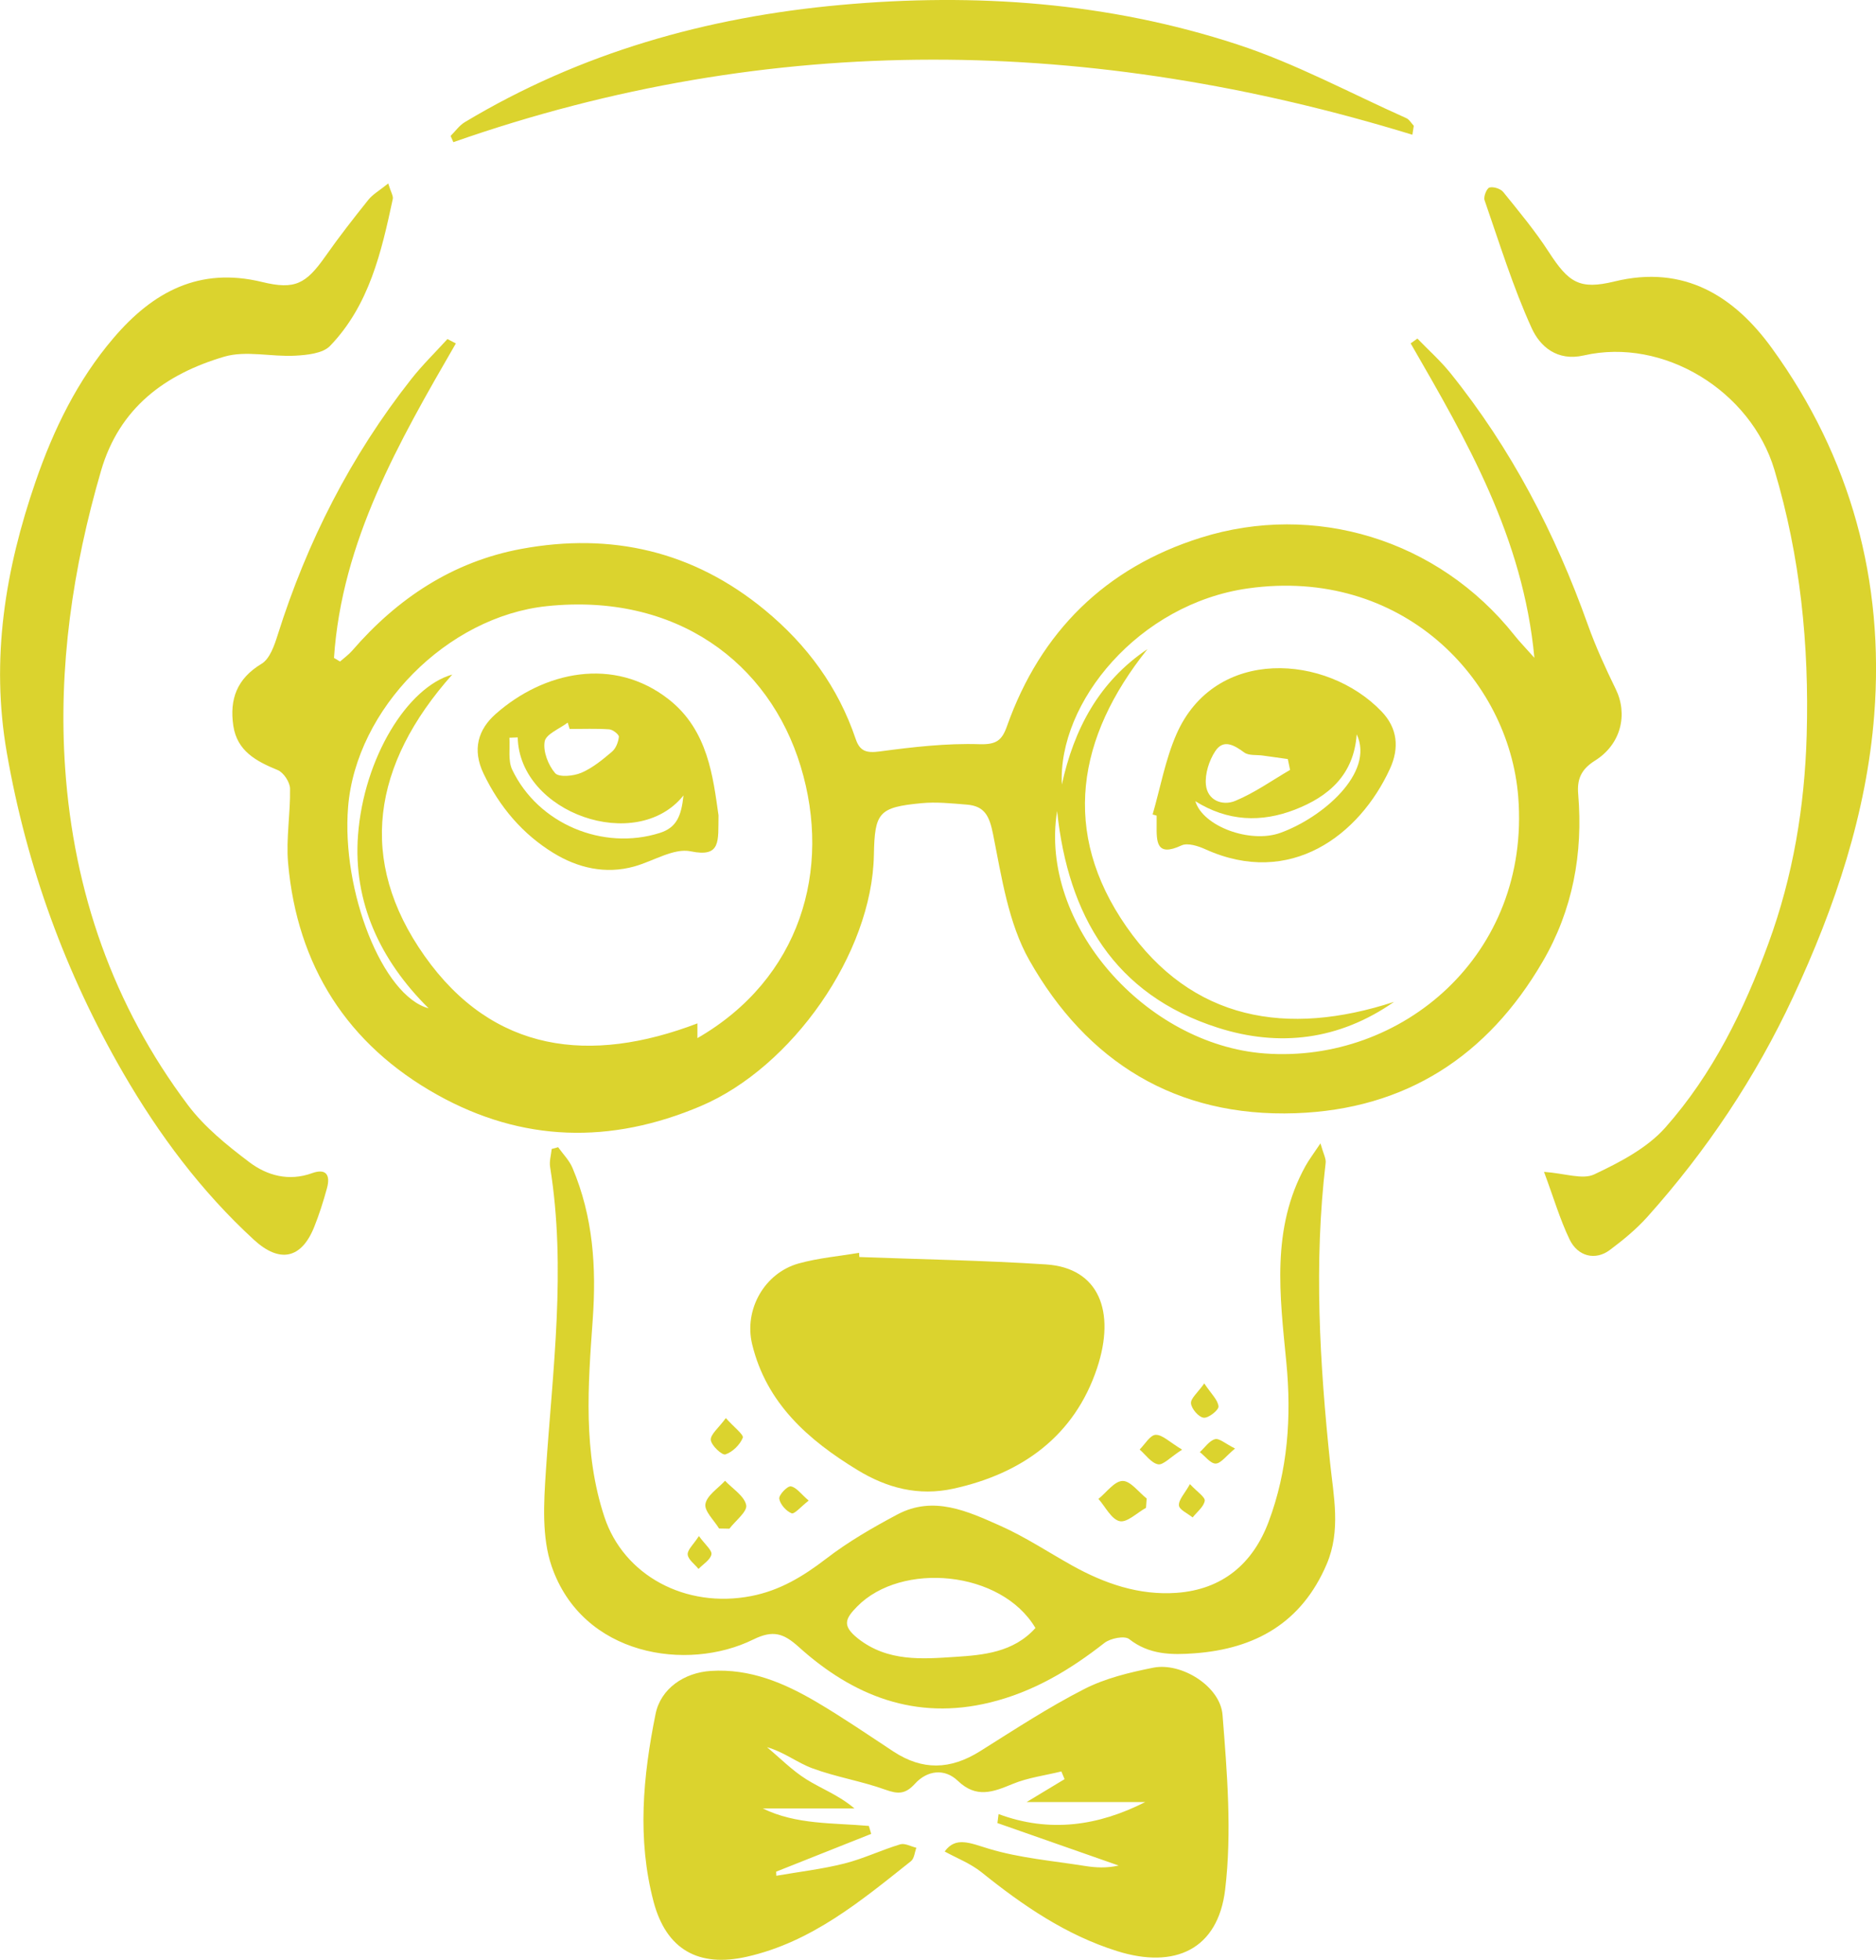 <svg xmlns="http://www.w3.org/2000/svg" id="Layer_1" viewBox="0 0 306.92 320.52"><defs><style>.cls-1{fill:#dbd32e;}</style></defs><path class="cls-1" d="M74.59,56.15c-9.36,16.18-18.67,32.38-19.95,51.45l.99,.59c.67-.59,1.41-1.11,1.99-1.78,7.41-8.57,16.49-14.57,27.67-16.64,14.7-2.72,28.14,.34,39.86,10.01,6.89,5.69,11.97,12.59,14.84,21.07,.7,2.07,1.82,2.33,3.98,2.04,5.39-.72,10.85-1.35,16.26-1.18,2.78,.09,3.7-.63,4.52-2.96,5.49-15.47,16.16-25.94,31.73-30.82,18.46-5.8,38.75,.19,51.29,15.97,.82,1.04,1.76,1.99,3.26,3.68-1.84-19.72-11.09-35.55-20.24-51.42l1.1-.79c1.8,1.87,3.76,3.61,5.38,5.62,9.96,12.36,17.17,26.23,22.49,41.14,1.29,3.61,2.9,7.13,4.58,10.57,2,4.08,.92,9-3.4,11.7-2.31,1.45-2.95,3.09-2.74,5.5,.81,9.7-.89,18.92-5.81,27.36-9.01,15.46-22.39,24.16-40.41,24.8-19.59,.69-34.17-8.4-43.58-25.02-3.43-6.06-4.53-13.59-5.93-20.6-.6-2.98-1.37-4.62-4.31-4.85-2.48-.2-4.99-.47-7.44-.23-6.96,.67-7.62,1.51-7.75,8.46-.29,16.15-13.42,34.74-28.29,41.06-14.8,6.29-29.25,5.92-43.14-1.83-14.7-8.2-22.93-21.08-24.41-37.93-.35-4.01,.4-8.11,.32-12.16-.02-1.05-1.06-2.63-2.02-3.02-3.51-1.44-6.64-3.1-7.26-7.25-.64-4.32,.58-7.7,4.62-10.13,1.35-.81,2.1-3.01,2.64-4.72,4.81-15.25,11.95-29.28,21.86-41.85,1.81-2.3,3.93-4.36,5.91-6.54l1.39,.72Zm98.35,76.53c-2.95,18.44,14.45,38.17,34,39.61,22.39,1.65,43.48-16.12,41.45-41.95-1.53-19.37-19.11-37.65-44.22-34.11-17.84,2.52-31.11,18.61-30.45,32.08,1.99-9.08,6.07-16.82,14.01-22.15-11.54,14.4-14.17,29.97-3.46,45.37,10.72,15.42,26.33,18.03,43.8,12.32-9.01,6.28-18.81,7.42-28.79,4.24-17-5.41-24.53-18.35-26.33-35.41Zm-58.84,37.1c16.85-9.72,22.02-27.55,16.9-44.42-5.16-17.02-20.4-28.43-41.51-26.23-16.35,1.7-31.24,16.8-32.54,32.85-1.11,13.76,5.65,30.92,13.17,32.92-7.97-7.88-12.36-17.42-11.55-28.29,.95-12.66,8.1-24.25,15.42-26.29-13.07,14.69-15.6,30.36-4.53,46.02,11.21,15.86,27.08,17.73,44.64,11.03v2.41Z"></path><path class="cls-1" d="M154.55,302.81c1.79-2.52,4.18-1.38,7.22-.46,5.07,1.53,10.48,1.98,15.75,2.82,1.76,.28,3.55,.37,5.5-.07-6.61-2.32-13.22-4.64-19.84-6.95l.19-1.47c8.37,3.11,16.3,1.93,23.99-1.96h-19.41c2.46-1.48,4.34-2.62,6.22-3.75l-.53-1.26c-2.67,.66-5.47,1.01-7.98,2.05-3.19,1.32-5.92,2.39-8.96-.52-2.17-2.08-5.02-1.71-7.01,.48-1.56,1.72-2.76,1.72-4.82,.98-3.91-1.41-8.09-2.07-11.98-3.51-2.46-.91-4.62-2.66-7.41-3.45,2.13,1.77,4.1,3.79,6.43,5.25,2.48,1.56,5.3,2.58,7.88,4.77h-15c5.48,2.68,11.49,2.34,17.36,2.86l.38,1.3c-5.18,2.06-10.36,4.12-15.55,6.18l.03,.67c3.71-.65,7.48-1.08,11.12-2,3.11-.78,6.06-2.21,9.15-3.14,.75-.23,1.75,.35,2.64,.56-.28,.74-.34,1.75-.87,2.18-8.19,6.51-16.25,13.24-26.86,15.64-7.95,1.8-13.19-1.2-15.26-8.99-2.71-10.25-1.74-20.51,.32-30.7,.84-4.17,4.7-6.78,9.05-7.05,6.4-.41,11.99,1.96,17.3,5.09,4.29,2.53,8.41,5.35,12.57,8.09,4.73,3.1,9.28,3.02,14.19-.06,5.59-3.51,11.13-7.14,16.99-10.14,3.47-1.78,7.46-2.74,11.33-3.51,4.58-.91,10.96,3.02,11.33,7.71,.75,9.49,1.55,19.18,.43,28.57-1.17,9.77-8.18,13.05-17.68,10.07-8.35-2.62-15.41-7.45-22.16-12.88-1.83-1.47-4.13-2.35-6.03-3.4Z"></path><path class="cls-1" d="M91.31,187.62c.8,1.12,1.83,2.15,2.35,3.38,3.37,7.97,3.93,16.2,3.31,24.85-.77,10.74-1.6,21.62,1.91,32.23,3.15,9.54,13.25,15.05,24.05,12.94,4.67-.91,8.46-3.21,12.19-6.07,3.62-2.79,7.65-5.12,11.7-7.27,5.9-3.13,11.48-.53,16.82,1.85,4.08,1.81,7.85,4.32,11.76,6.5,5.31,2.96,10.95,4.91,17.1,4.47,7.49-.54,12.48-4.77,15.05-11.62,3.15-8.4,3.76-17.13,2.9-26.06-1.05-10.89-2.54-21.89,3.14-32.14,.56-1.01,1.27-1.94,2.44-3.69,.48,1.72,.94,2.49,.85,3.2-1.94,16.39-.98,32.71,.73,49.06,.57,5.46,1.79,11.05-.56,16.56-4.09,9.59-11.68,13.85-21.63,14.58-3.73,.28-7.41,.25-10.69-2.33-.75-.59-3.06-.13-4.04,.63-5.66,4.44-11.7,8.04-18.75,9.75-12.14,2.96-22.36-1.06-31.25-9.08-2.46-2.22-4.19-2.84-7.45-1.23-10.82,5.33-27.95,2.69-32.99-11.98-1.62-4.72-1.29-10.32-.95-15.46,1.1-16.61,3.38-33.17,.7-49.83-.15-.95,.16-1.97,.26-2.95l1.05-.29Zm78.09,78.63c-5.59-9.43-21.91-10.89-29.16-3.52-1.94,1.98-2.53,3.12,.09,5.21,4.9,3.89,10.64,3.38,16,3.03,4.44-.29,9.48-.7,13.07-4.72Z"></path><path class="cls-1" d="M252.6,191.65c3.47,.25,6.32,1.32,8.23,.41,4.17-1.97,8.63-4.28,11.62-7.65,7.75-8.74,12.87-19.18,16.88-30.14,4.02-10.98,5.91-22.29,6.25-33.99,.42-14.78-1.03-29.24-5.28-43.44-3.85-12.9-18.12-21.7-31.18-18.71-4.38,1-7.17-1.47-8.53-4.46-3.07-6.75-5.27-13.9-7.71-20.93-.2-.57,.35-1.94,.8-2.07,.65-.18,1.82,.19,2.26,.74,2.58,3.19,5.22,6.36,7.44,9.79,3.26,5.03,5.03,6.23,10.76,4.83,11.4-2.78,19.6,2.42,25.76,10.93,12.92,17.82,18.42,38.14,16.73,59.95-1.25,16.12-6.41,31.42-13.26,46.11-6.16,13.21-14.16,25.17-23.86,36-1.81,2.02-3.97,3.79-6.15,5.42-2.33,1.74-5.22,1.08-6.58-1.75-1.58-3.3-2.62-6.86-4.17-11.03Z"></path><path class="cls-1" d="M63.51,29.99c.44,1.44,.86,2.06,.75,2.56-1.86,8.68-3.86,17.38-10.27,24.03-1.19,1.23-3.73,1.48-5.67,1.59-3.89,.22-8.08-.89-11.66,.17-9.58,2.84-17.11,8.29-20.13,18.65-4.64,15.93-7.02,32.16-5.87,48.68,1.4,20.17,7.85,38.77,20.07,55.04,2.71,3.61,6.41,6.6,10.05,9.35,2.91,2.2,6.46,3.18,10.26,1.81,2.38-.86,3.03,.37,2.45,2.46-.59,2.16-1.27,4.31-2.11,6.39-2.1,5.19-5.66,5.88-9.84,2.04-8.62-7.91-15.55-17.21-21.37-27.25-9.43-16.29-15.8-33.73-19.05-52.37-2.68-15.35-.27-29.97,4.7-44.38,2.94-8.52,6.84-16.56,12.77-23.5,6.44-7.54,14.03-11.64,24.29-9.14,5.39,1.31,7.18,.32,10.39-4.25,2.21-3.15,4.59-6.19,6.99-9.19,.72-.9,1.81-1.51,3.26-2.68Z"></path><path class="cls-1" d="M140.59,205.58c10.18,.38,20.37,.55,30.54,1.21,8.66,.56,11.44,7.7,8.35,16.97-3.66,10.99-12.14,17.21-23.48,19.7-5.78,1.27-10.92-.13-15.69-3.03-8.04-4.89-14.92-10.91-17.26-20.6-1.36-5.66,2.02-11.64,7.62-13.2,3.21-.89,6.58-1.18,9.88-1.74l.04,.7Z"></path><path class="cls-1" d="M231.08,22.04c-52.47-16.1-104.79-17.06-156.91,1.21l-.45-1.02c.77-.76,1.42-1.71,2.32-2.25C94.97,8.62,115.6,2.8,137.51,.81c22.09-2.01,43.83-.44,64.9,6.45,9.52,3.11,18.47,7.96,27.66,12.06,.5,.22,.83,.83,1.23,1.25-.08,.49-.15,.98-.23,1.47Z"></path><path class="cls-1" d="M187.48,246.6c-1.45,.8-3.1,2.45-4.3,2.18-1.36-.31-2.33-2.35-3.47-3.64,1.31-1.06,2.62-2.92,3.95-2.94,1.3-.02,2.62,1.84,3.94,2.87l-.11,1.53Z"></path><path class="cls-1" d="M117.64,249.98c-.81-1.35-2.44-2.85-2.23-4.02,.26-1.41,2.07-2.54,3.21-3.79,1.23,1.31,3.15,2.48,3.46,3.98,.22,1.05-1.76,2.56-2.75,3.86l-1.69-.03Z"></path><path class="cls-1" d="M193.4,237.08c-1.98,1.27-3.1,2.56-3.94,2.4-1.12-.22-2.02-1.56-3.01-2.42,.87-.86,1.72-2.37,2.62-2.4,1.1-.04,2.24,1.17,4.33,2.42Z"></path><path class="cls-1" d="M118.75,231.92c1.34,1.5,2.97,2.73,2.77,3.22-.46,1.15-1.68,2.34-2.84,2.72-.55,.18-2.3-1.45-2.39-2.36-.08-.9,1.25-1.93,2.46-3.58Z"></path><path class="cls-1" d="M197.02,226.25c1.13,1.7,2.23,2.69,2.33,3.76,.06,.59-1.64,1.94-2.42,1.85-.82-.09-1.99-1.44-2.08-2.34-.08-.81,1.09-1.74,2.17-3.27Z"></path><path class="cls-1" d="M194.68,242.72c1.19,1.28,2.52,2.13,2.42,2.73-.17,.99-1.27,1.82-1.98,2.72-.8-.65-2.19-1.26-2.24-1.97-.07-.92,.93-1.92,1.8-3.48Z"></path><path class="cls-1" d="M202.07,236.89c-1.49,1.23-2.33,2.46-3.19,2.47-.85,0-1.72-1.21-2.58-1.88,.82-.74,1.53-1.85,2.48-2.11,.69-.19,1.69,.73,3.28,1.53Z"></path><path class="cls-1" d="M132.31,245.41c-1.29,1-2.33,2.26-2.8,2.08-.89-.35-1.88-1.47-2.02-2.38-.09-.62,1.32-2.1,1.89-2.02,.9,.13,1.66,1.25,2.92,2.32Z"></path><path class="cls-1" d="M114.34,251.21c1.03,1.42,2.19,2.34,2.05,3.01-.18,.89-1.36,1.59-2.11,2.37-.63-.78-1.69-1.52-1.77-2.35-.07-.76,.92-1.62,1.83-3.02Z"></path><path class="cls-1" d="M188.57,133.21c1.27-4.38,2.08-8.97,3.89-13.11,6.31-14.43,24.61-13.13,33.59-3.72,2.59,2.71,2.91,5.95,1.35,9.35-4.98,10.86-16.3,19.46-30.2,13.16-1.19-.54-2.92-1.09-3.92-.62-4.14,1.93-4.07-.64-4.05-3.39,0-.5,0-1,0-1.49l-.66-.19Zm22.49-7.29l-.37-1.78c-1.36-.19-2.71-.38-4.07-.57-1.03-.15-2.31,.04-3.05-.5-1.66-1.21-3.4-2.26-4.75-.22-1.01,1.54-1.7,3.7-1.53,5.49,.25,2.58,2.72,3.5,4.8,2.64,3.14-1.3,5.99-3.33,8.96-5.06Zm10.9-5.83c-.46,6.62-4.58,10.18-10.1,12.32-5.49,2.13-10.99,1.95-16.3-1.38,1.24,4.13,8.97,6.96,13.91,5.18,6.85-2.46,15.47-9.8,12.49-16.12Z"></path><path class="cls-1" d="M117.55,133.34c-.07,4.22,.46,6.93-4.55,5.89-2.78-.57-6.11,1.61-9.21,2.47-4.74,1.33-9.29,.23-13.25-2.2-5.04-3.09-8.8-7.51-11.42-12.96-1.92-3.99-.86-7.27,1.97-9.77,7.87-6.96,19.34-9.48,28.37-2.35,6.4,5.05,7.2,12.73,8.09,18.92Zm-32.85-12.74l-1.36,.05c.12,1.76-.25,3.75,.46,5.23,4.24,8.88,14.86,13.29,24.15,10.34,2.72-.86,3.52-2.74,3.87-6.13-7.68,9.61-26.84,2.89-27.12-9.49Zm8.5-1.37l-.32-1.05c-1.33,1.01-3.55,1.87-3.77,3.08-.29,1.63,.58,3.87,1.71,5.18,.62,.72,3,.49,4.27-.05,1.84-.78,3.48-2.14,5.03-3.45,.64-.54,1.04-1.58,1.13-2.44,.04-.37-.99-1.18-1.57-1.22-2.15-.15-4.32-.06-6.48-.06Z"></path></svg>